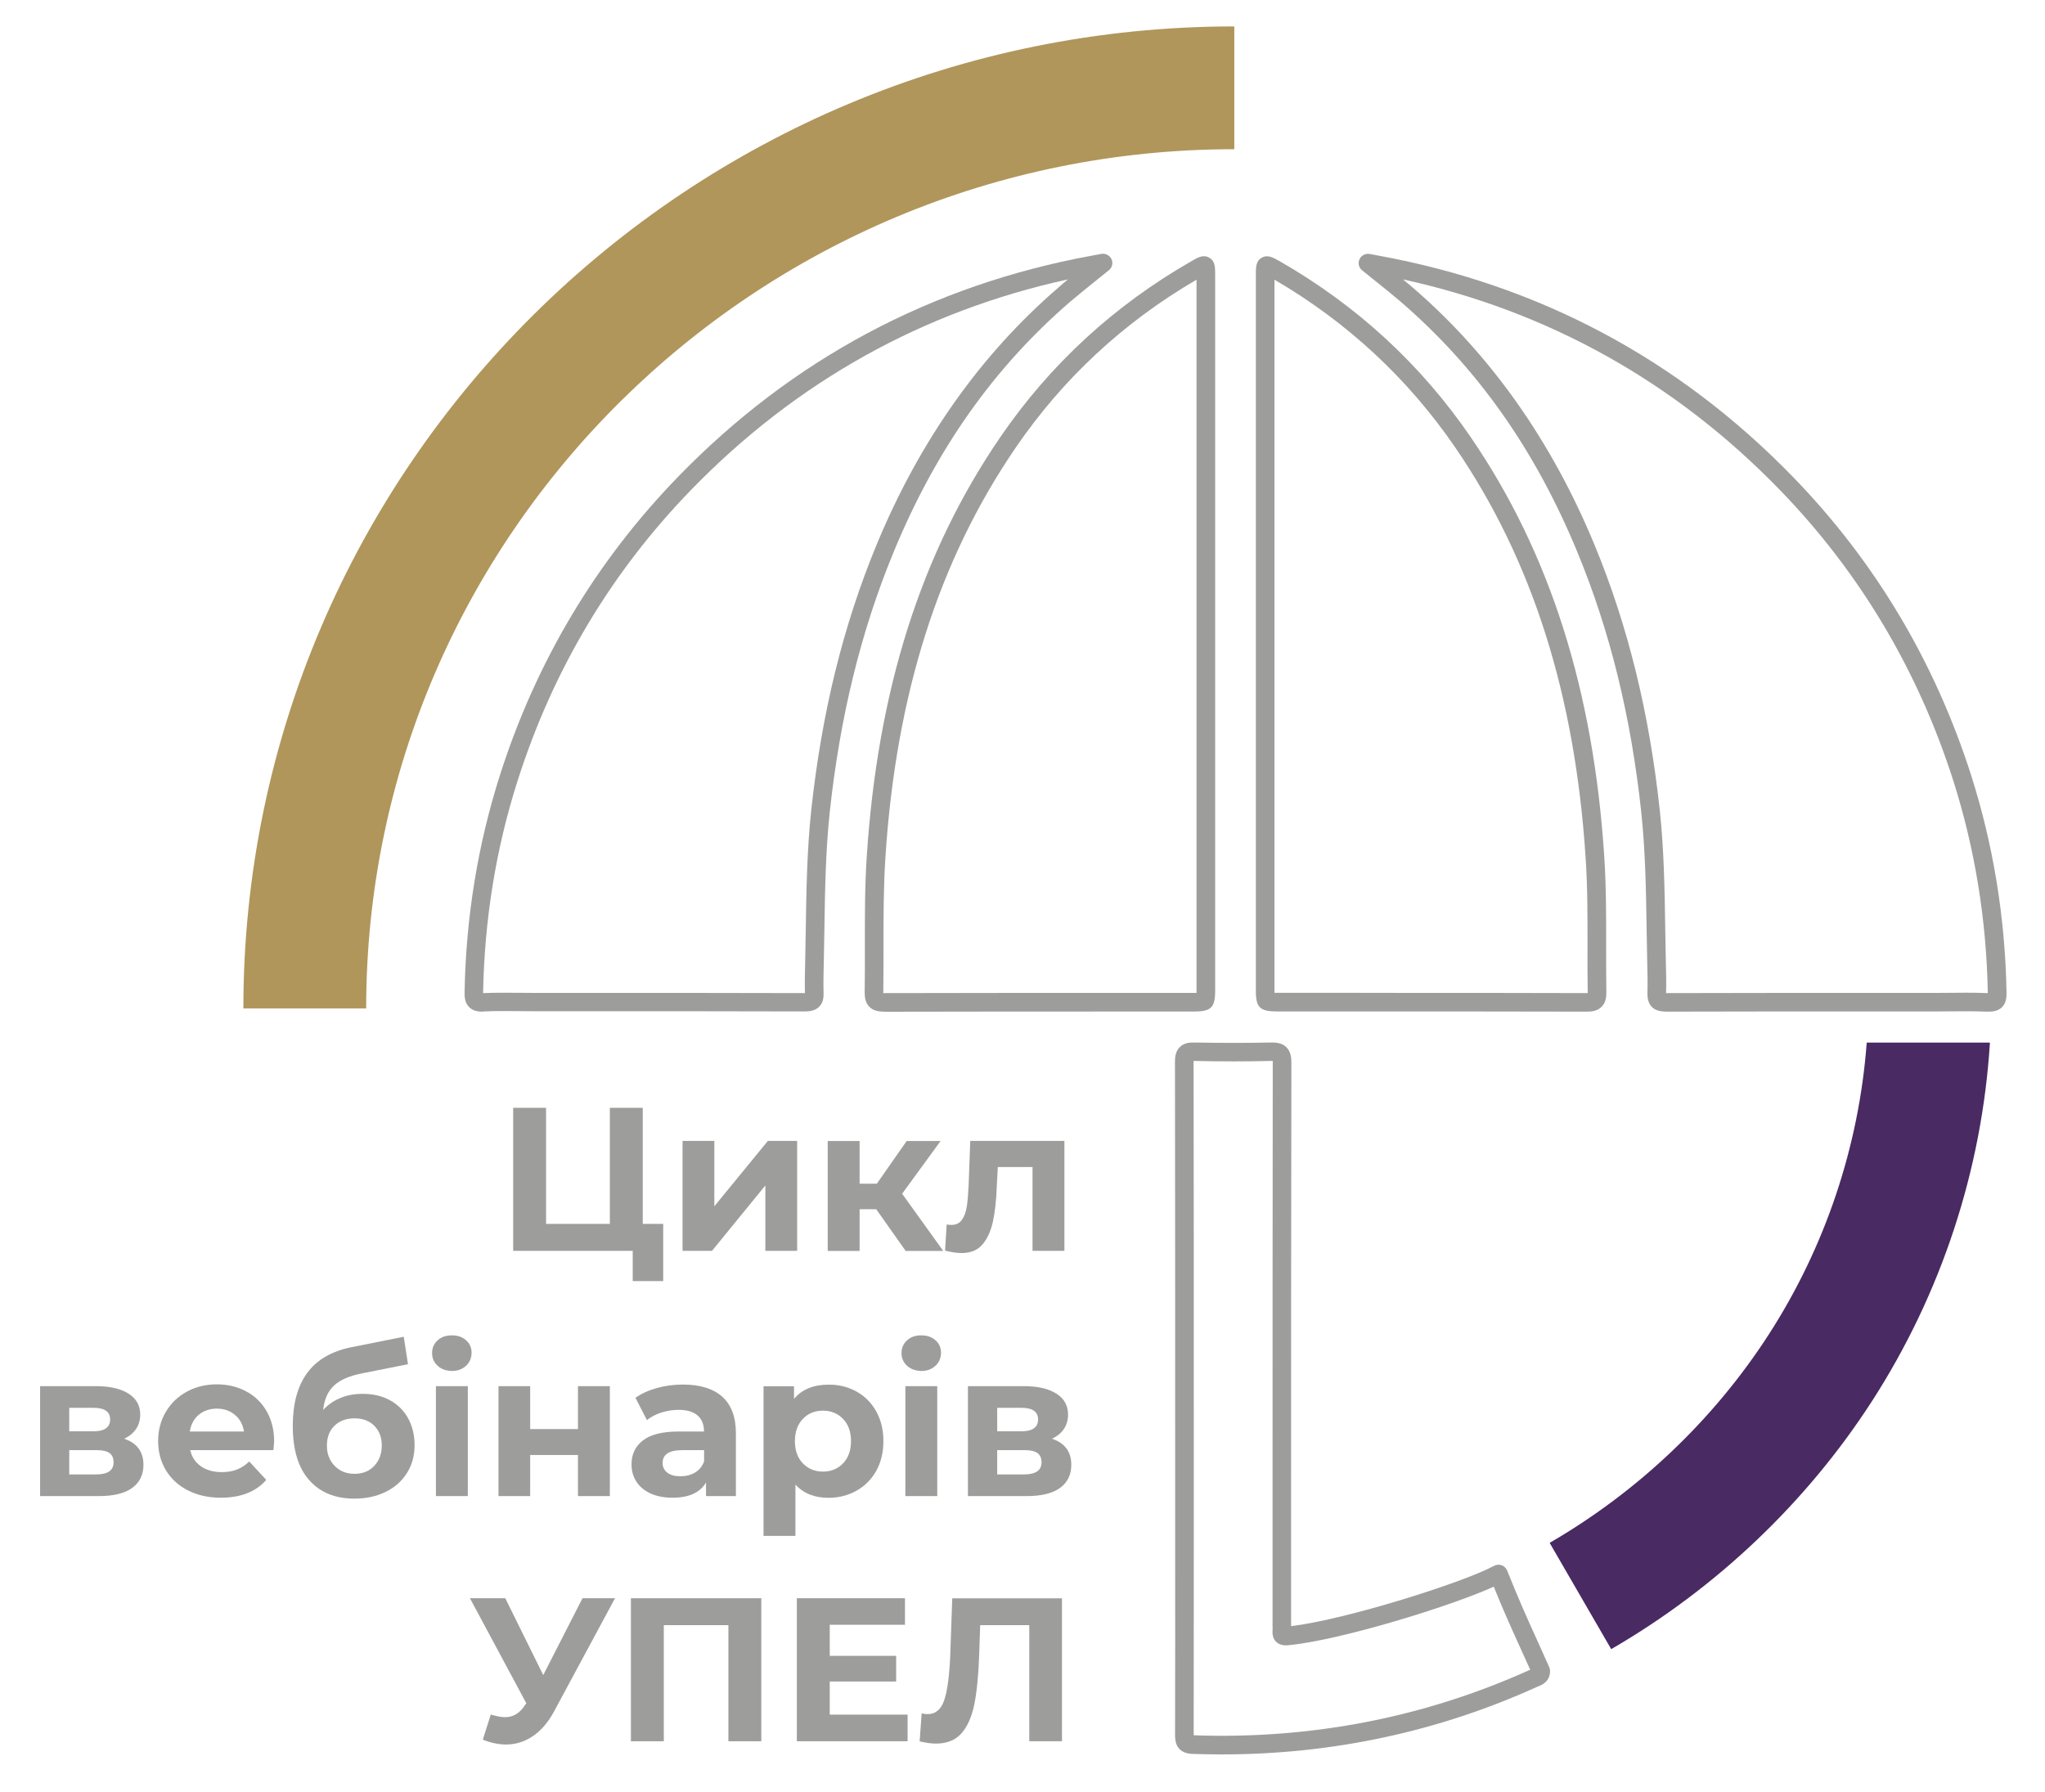 <?xml version="1.0" encoding="UTF-8"?> <!-- Generator: Adobe Illustrator 25.4.1, SVG Export Plug-In . SVG Version: 6.00 Build 0) --> <svg xmlns="http://www.w3.org/2000/svg" xmlns:xlink="http://www.w3.org/1999/xlink" id="Layer_1" x="0px" y="0px" viewBox="0 0 202 177" style="enable-background:new 0 0 202 177;" xml:space="preserve"> <style type="text/css"> .st0{fill:#9D9D9C;} .st1{fill:#B0965B;} .st2{fill:#492a63;} </style> <g> <path class="st0" d="M65.51,120.91v5.65H62.5v-2.99H50.69v-14.13h3.25v11.47h6.3v-11.47h3.25v11.47H65.51z"></path> <path class="st0" d="M67.43,112.71h3.13v6.46l5.29-6.46h2.89v10.86H75.6v-6.46l-5.27,6.46h-2.91V112.71z"></path> <path class="st0" d="M86.55,119.46h-1.64v4.12h-3.15v-10.86h3.15v4.22h1.7l2.95-4.22h3.35l-3.8,5.21l4.06,5.65h-3.71L86.55,119.46z "></path> <path class="st0" d="M105.14,112.71v10.86h-3.15v-8.28h-3.43l-0.1,1.92c-0.05,1.43-0.19,2.61-0.4,3.55 c-0.22,0.94-0.57,1.68-1.05,2.22c-0.48,0.54-1.16,0.81-2.02,0.81c-0.46,0-1-0.08-1.64-0.24l0.16-2.58 c0.22,0.03,0.37,0.04,0.46,0.04c0.47,0,0.82-0.17,1.06-0.52c0.24-0.34,0.39-0.78,0.47-1.31c0.08-0.53,0.14-1.24,0.18-2.11 l0.16-4.36H105.14z"></path> </g> <g> <path class="st0" d="M14.17,144.71c0,0.98-0.37,1.74-1.11,2.28c-0.74,0.54-1.84,0.81-3.31,0.81H3.96v-10.86h5.55 c1.36,0,2.42,0.25,3.19,0.74c0.77,0.49,1.15,1.18,1.15,2.07c0,0.54-0.14,1.01-0.41,1.42c-0.28,0.41-0.67,0.73-1.18,0.96 C13.53,142.56,14.17,143.42,14.17,144.71z M6.84,141.4h2.38c1.1,0,1.66-0.39,1.66-1.17c0-0.77-0.55-1.15-1.66-1.15H6.84V141.4z M11.22,144.47c0-0.42-0.13-0.72-0.4-0.92c-0.27-0.19-0.69-0.29-1.27-0.29H6.84v2.4h2.65C10.64,145.66,11.22,145.26,11.22,144.47z"></path> <path class="st0" d="M27.01,143.26h-8.22c0.15,0.67,0.5,1.2,1.05,1.59c0.55,0.39,1.24,0.58,2.06,0.58c0.57,0,1.07-0.08,1.5-0.25 s0.84-0.43,1.22-0.8l1.68,1.82c-1.02,1.17-2.52,1.76-4.48,1.76c-1.23,0-2.31-0.24-3.25-0.72c-0.94-0.48-1.67-1.14-2.18-1.99 c-0.51-0.85-0.77-1.81-0.77-2.89c0-1.06,0.25-2.02,0.76-2.88c0.5-0.85,1.2-1.52,2.08-2c0.88-0.48,1.87-0.72,2.96-0.72 c1.06,0,2.03,0.23,2.89,0.69c0.86,0.46,1.54,1.11,2.03,1.97c0.49,0.85,0.74,1.85,0.74,2.98C27.07,142.45,27.05,142.73,27.01,143.26 z M19.64,139.76c-0.48,0.4-0.78,0.96-0.89,1.66h5.35c-0.11-0.69-0.4-1.23-0.89-1.64c-0.48-0.41-1.08-0.62-1.78-0.62 C20.73,139.16,20.13,139.36,19.64,139.76z"></path> <path class="st0" d="M38.5,138.32c0.78,0.42,1.38,1.02,1.81,1.79c0.42,0.77,0.64,1.66,0.64,2.66c0,1.04-0.25,1.96-0.76,2.76 c-0.5,0.8-1.21,1.42-2.11,1.86c-0.9,0.44-1.92,0.66-3.07,0.66c-1.9,0-3.39-0.61-4.47-1.83c-1.08-1.22-1.62-3-1.62-5.36 c0-2.18,0.47-3.92,1.42-5.22s2.41-2.15,4.37-2.55l5.17-1.03l0.42,2.71l-4.56,0.91c-1.24,0.24-2.16,0.65-2.76,1.21 c-0.6,0.57-0.95,1.37-1.06,2.4c0.47-0.51,1.04-0.91,1.7-1.18c0.66-0.28,1.38-0.41,2.16-0.41C36.81,137.69,37.72,137.9,38.5,138.32z M36.97,144.81c0.49-0.52,0.74-1.19,0.74-2c0-0.82-0.25-1.47-0.74-1.96c-0.49-0.49-1.14-0.73-1.95-0.73 c-0.82,0-1.48,0.24-1.98,0.73c-0.5,0.48-0.75,1.14-0.75,1.96s0.26,1.49,0.77,2.01c0.51,0.52,1.16,0.78,1.96,0.78 C35.83,145.6,36.48,145.34,36.97,144.81z"></path> <path class="st0" d="M43.22,134.92c-0.36-0.34-0.54-0.75-0.54-1.25s0.18-0.92,0.54-1.25c0.36-0.34,0.83-0.5,1.41-0.5 c0.58,0,1.05,0.16,1.41,0.49c0.36,0.32,0.54,0.73,0.54,1.21c0,0.53-0.18,0.96-0.54,1.3c-0.36,0.34-0.83,0.52-1.41,0.52 C44.06,135.42,43.58,135.26,43.22,134.92z M43.06,136.94h3.15v10.86h-3.15V136.94z"></path> <path class="st0" d="M49.24,136.94h3.13v4.24h4.72v-4.24h3.15v10.86h-3.15v-4.06h-4.72v4.06h-3.13V136.94z"></path> <path class="st0" d="M71.34,137.98c0.9,0.8,1.35,2.01,1.35,3.62v6.2h-2.95v-1.35c-0.59,1.01-1.7,1.51-3.31,1.51 c-0.83,0-1.56-0.14-2.17-0.42c-0.61-0.28-1.08-0.67-1.4-1.17c-0.32-0.5-0.48-1.06-0.48-1.7c0-1.01,0.38-1.8,1.14-2.38 c0.76-0.58,1.93-0.87,3.52-0.87h2.5c0-0.69-0.21-1.21-0.63-1.58c-0.42-0.37-1.04-0.56-1.88-0.56c-0.58,0-1.15,0.09-1.71,0.27 s-1.03,0.43-1.42,0.74l-1.13-2.2c0.59-0.42,1.3-0.74,2.13-0.97c0.83-0.23,1.68-0.34,2.55-0.34 C69.15,136.78,70.44,137.18,71.34,137.98z M68.66,145.47c0.42-0.25,0.71-0.62,0.89-1.1v-1.11h-2.16c-1.29,0-1.94,0.42-1.94,1.27 c0,0.4,0.16,0.72,0.47,0.96s0.75,0.35,1.3,0.35C67.76,145.84,68.24,145.72,68.66,145.47z"></path> <path class="st0" d="M84.6,137.47c0.83,0.46,1.48,1.12,1.95,1.96c0.47,0.84,0.71,1.82,0.71,2.94s-0.24,2.1-0.71,2.94 s-1.12,1.49-1.95,1.96c-0.83,0.46-1.75,0.7-2.76,0.7c-1.39,0-2.48-0.44-3.27-1.31v5.07h-3.15v-14.78h3.01v1.25 c0.78-0.94,1.92-1.41,3.41-1.41C82.85,136.78,83.77,137.01,84.6,137.47z M83.28,144.56c0.52-0.54,0.78-1.28,0.78-2.19 s-0.26-1.65-0.78-2.19c-0.52-0.54-1.18-0.82-1.99-0.82s-1.47,0.27-1.99,0.82c-0.52,0.54-0.78,1.28-0.78,2.19s0.26,1.65,0.78,2.19 c0.52,0.54,1.18,0.82,1.99,0.82S82.77,145.1,83.28,144.56z"></path> <path class="st0" d="M89.59,134.92c-0.36-0.34-0.54-0.75-0.54-1.25s0.18-0.92,0.54-1.25c0.36-0.34,0.83-0.5,1.41-0.5 c0.58,0,1.05,0.16,1.41,0.49c0.36,0.32,0.54,0.73,0.54,1.21c0,0.53-0.18,0.96-0.54,1.3c-0.36,0.34-0.83,0.52-1.41,0.52 C90.43,135.42,89.96,135.26,89.59,134.92z M89.43,136.94h3.15v10.86h-3.15V136.94z"></path> <path class="st0" d="M105.82,144.71c0,0.98-0.37,1.74-1.11,2.28c-0.74,0.54-1.84,0.81-3.31,0.81h-5.79v-10.86h5.55 c1.36,0,2.42,0.25,3.19,0.74c0.77,0.49,1.15,1.18,1.15,2.07c0,0.54-0.14,1.01-0.41,1.42c-0.28,0.41-0.67,0.73-1.18,0.96 C105.18,142.56,105.82,143.42,105.82,144.71z M98.5,141.4h2.38c1.1,0,1.66-0.39,1.66-1.17c0-0.77-0.55-1.15-1.66-1.15H98.5V141.4z M102.88,144.47c0-0.42-0.13-0.72-0.4-0.92c-0.27-0.19-0.69-0.29-1.27-0.29H98.5v2.4h2.65 C102.3,145.66,102.88,145.26,102.88,144.47z"></path> </g> <g> <path class="st0" d="M60.75,157.89l-6.02,11.18c-0.58,1.08-1.28,1.89-2.09,2.44s-1.7,0.83-2.65,0.83c-0.74,0-1.51-0.16-2.3-0.48 l0.79-2.48c0.57,0.17,1.04,0.26,1.41,0.26c0.4,0,0.77-0.1,1.09-0.29c0.32-0.2,0.62-0.5,0.89-0.92l0.12-0.16l-5.57-10.38h3.49 l3.75,7.59l3.88-7.59H60.75z"></path> <path class="st0" d="M75.2,157.89v14.13h-3.25v-11.47h-6.38v11.47h-3.25v-14.13H75.2z"></path> <path class="st0" d="M89.65,169.4v2.62H78.71v-14.13h10.68v2.62h-7.43v3.07h6.56v2.54h-6.56v3.27H89.65z"></path> <path class="st0" d="M104.9,157.89v14.13h-3.23v-11.47h-4.85l-0.1,2.95c-0.07,2.01-0.23,3.63-0.48,4.88 c-0.26,1.24-0.68,2.2-1.28,2.87c-0.6,0.67-1.44,1-2.51,1c-0.44,0-0.98-0.07-1.61-0.22l0.2-2.77c0.17,0.05,0.37,0.08,0.59,0.08 c0.78,0,1.33-0.46,1.64-1.38c0.31-0.92,0.5-2.37,0.59-4.33l0.2-5.73H104.9z"></path> </g> <path class="st0" d="M196.45,99.94c-0.06,0-0.12,0-0.18,0c-1.13-0.04-2.3-0.04-3.43-0.03c-0.48,0-0.96,0.01-1.44,0.01l-5.71,0 c-7.04,0-14.09,0-21.13,0.02c-0.43-0.02-0.99-0.05-1.4-0.47c-0.4-0.42-0.44-0.97-0.43-1.4c0.03-0.96,0-1.94-0.02-2.9l-0.06-3.3 c-0.06-3.82-0.12-7.77-0.53-11.63c-1.02-9.47-3.08-17.87-6.3-25.67c-4.17-10.12-9.88-18.22-17.46-24.76 c-0.82-0.7-1.66-1.38-2.54-2.08c-0.42-0.33-0.84-0.67-1.28-1.03c-0.32-0.26-0.43-0.71-0.25-1.09c0.17-0.38,0.59-0.59,1-0.52 l0.91,0.17c15.88,2.9,29.64,10.25,40.9,21.85c8.1,8.34,14.02,18.26,17.61,29.5c2.18,6.84,3.36,14.06,3.49,21.45 c0.01,0.46-0.04,1.04-0.46,1.46C197.35,99.87,196.87,99.94,196.45,99.94z M194.26,98.07c0.69,0,1.39,0.01,2.09,0.04c0,0,0,0,0,0 c0-0.01,0-0.02,0-0.03c-0.13-7.22-1.28-14.26-3.4-20.93c-3.5-10.96-9.27-20.64-17.17-28.78c-10.34-10.65-22.85-17.63-37.2-20.77 c0.33,0.27,0.66,0.54,0.98,0.82c7.69,6.63,13.73,15.2,17.96,25.45c3.29,7.97,5.39,16.54,6.43,26.18c0.42,3.94,0.48,7.93,0.54,11.8 l0.06,3.28c0.03,0.97,0.05,1.98,0.02,2.98c7.04-0.02,14.08-0.02,21.12-0.02h5.71c0.48,0,0.95,0,1.43-0.01 C193.3,98.08,193.78,98.07,194.26,98.07z M156.75,99.94c0,0-0.01,0-0.01,0c-8.13-0.02-16.25-0.02-24.38-0.02l-6.25,0 c-1.66,0-2.06-0.4-2.06-2.04V27.15c0-0.76,0-1.36,0.58-1.69c0.57-0.33,1.1-0.03,1.71,0.31c7.65,4.37,14.02,10.23,18.93,17.41 c7.83,11.44,12.14,25.02,13.2,41.53c0.19,2.92,0.18,5.87,0.18,8.73c0,1.52,0,3.04,0.02,4.55c0.01,0.46-0.04,1.04-0.46,1.46 C157.79,99.89,157.21,99.94,156.75,99.94z M125.9,98.45L125.9,98.45L125.9,98.45z M138.61,98.09c6.05,0,12.09,0,18.14,0.02 c0.05,0,0.06,0,0.08,0c0-0.02,0-0.05,0-0.08c-0.03-1.53-0.02-3.06-0.02-4.59c0-2.83,0.01-5.75-0.18-8.61 c-1.04-16.17-5.25-29.46-12.88-40.62c-4.66-6.8-10.66-12.38-17.86-16.58v70.25c0,0.07,0,0.14,0,0.2c0.07,0,0.15,0,0.23,0h6.25 C134.44,98.09,136.53,98.09,138.61,98.09z"></path> <path class="st0" d="M47.62,99.94c-0.42,0-0.9-0.07-1.27-0.44c-0.43-0.42-0.47-1-0.46-1.46c0.13-7.4,1.31-14.62,3.49-21.45 c3.58-11.24,9.51-21.16,17.61-29.5C78.24,35.5,92,28.15,107.88,25.25l0.91-0.17c0.41-0.07,0.82,0.14,1,0.52s0.07,0.83-0.25,1.09 c-0.43,0.35-0.86,0.69-1.28,1.03c-0.88,0.71-1.72,1.38-2.54,2.08c-7.58,6.54-13.29,14.64-17.46,24.76 c-3.22,7.81-5.28,16.21-6.3,25.67c-0.41,3.85-0.47,7.8-0.53,11.62l-0.06,3.29c-0.02,0.96-0.05,1.95-0.02,2.91 c0.01,0.44-0.02,0.99-0.43,1.4c-0.41,0.42-0.96,0.46-1.4,0.47c-7.04-0.02-14.09-0.02-21.13-0.02l-5.71,0c-0.48,0-0.96,0-1.44-0.01 c-1.13-0.01-2.3-0.02-3.43,0.03C47.74,99.94,47.68,99.94,47.62,99.94z M47.73,98.35L47.73,98.35L47.73,98.35z M105.49,27.6 c-14.35,3.14-26.85,10.12-37.2,20.77c-7.9,8.13-13.68,17.81-17.17,28.78c-2.13,6.67-3.27,13.71-3.4,20.93c0,0.01,0,0.02,0,0.03 c0,0,0,0,0.01,0c1.18-0.05,2.37-0.04,3.52-0.03c0.48,0,0.95,0.01,1.43,0.01h5.71c7.04,0,14.08,0,21.12,0.02 c-0.03-1,0-2.02,0.02-2.99l0.06-3.27c0.06-3.86,0.12-7.85,0.54-11.79c1.04-9.64,3.14-18.2,6.43-26.18 c4.23-10.25,10.27-18.82,17.96-25.45C104.84,28.14,105.16,27.87,105.49,27.6z"></path> <path class="st0" d="M120.66,173.32c-0.95,0-1.91-0.02-2.87-0.05c-1.72-0.06-1.72-1.42-1.72-1.86c0.02-6.04,0.01-12.08,0.01-18.11 l0-4.7l0-7.46c0-12.08,0-24.16-0.02-36.24c0-0.46,0.05-1.04,0.48-1.46c0.42-0.42,0.98-0.46,1.47-0.45c2.68,0.05,5.13,0.05,7.5,0 c0.52-0.01,1.12,0.03,1.55,0.46c0.44,0.43,0.5,1.05,0.5,1.54c-0.03,15.47-0.03,30.93-0.03,46.4l0,9.25c0,0,0,0.01,0,0.01 c5.54-0.68,17.04-4.33,20.05-5.96c0.23-0.12,0.5-0.15,0.75-0.06c0.25,0.09,0.44,0.28,0.54,0.52c1.2,2.99,1.94,4.63,2.97,6.9 c0.36,0.79,0.74,1.64,1.19,2.65c0.05,0.12,0.08,0.24,0.08,0.37c0,1.07-0.83,1.4-1.15,1.52l-0.12,0.05 C142.06,171.08,131.58,173.32,120.66,173.32z M117.91,171.43c11.65,0.41,22.82-1.77,33.2-6.46c0.01-0.01,0.03-0.01,0.04-0.02 c-0.36-0.79-0.67-1.49-0.97-2.14c-0.93-2.05-1.63-3.59-2.63-6.06c-4.26,1.93-15.21,5.31-20.29,5.78c-0.22,0.02-0.79,0.07-1.21-0.34 c-0.27-0.27-0.39-0.65-0.35-1.13c0.01-0.13,0.01-0.26,0-0.39l0-0.24v-9.05c0-15.47,0-30.94,0.02-46.4c0-0.07,0-0.12,0-0.17 c-0.04,0-0.1,0-0.17,0c-2.39,0.06-4.88,0.06-7.58,0c-0.03,0-0.05,0-0.07,0c0,0.02,0,0.05,0,0.07c0.02,12.08,0.02,24.16,0.02,36.24 v12.16c0,6.04,0,12.08-0.01,18.12C117.91,171.42,117.91,171.43,117.91,171.43z M87.32,99.94c-0.46,0-1.04-0.06-1.45-0.48 c-0.42-0.42-0.46-1.01-0.46-1.46c0.03-1.52,0.02-3.04,0.02-4.56c0-2.86-0.01-5.81,0.18-8.73c1.06-16.51,5.37-30.1,13.2-41.53 c4.91-7.18,11.28-13.04,18.93-17.41c0.61-0.35,1.13-0.65,1.71-0.31c0.58,0.33,0.58,0.93,0.58,1.69v70.74c0,1.64-0.41,2.04-2.07,2.04 l-6.13,0c-8.17,0-16.33,0-24.5,0.02C87.33,99.94,87.32,99.94,87.32,99.94z M87.24,98.11c0.02,0,0.05,0,0.08,0 c8.17-0.02,16.34-0.02,24.51-0.02h6.13c0.08,0,0.15,0,0.23,0c0-0.07,0-0.14,0-0.2V27.63c-7.2,4.2-13.21,9.78-17.86,16.59 c-7.63,11.16-11.85,24.44-12.88,40.62c-0.18,2.86-0.18,5.78-0.18,8.61c0,1.53,0,3.06-0.02,4.59C87.24,98.06,87.24,98.08,87.24,98.11 z"></path> <path class="st1" d="M36.17,99.62H24.04c0-53.49,43.91-97.01,97.88-97.01v12.13C74.64,14.74,36.17,52.82,36.17,99.62z"></path> <path class="st2" d="M184.39,103c-0.76,10.22-4.09,20.18-9.68,28.84c-5.42,8.4-12.91,15.52-21.64,20.58l6.08,10.5 c10.39-6.02,19.3-14.49,25.76-24.5c6.85-10.62,10.87-22.86,11.65-35.42H184.39z"></path> </svg> 